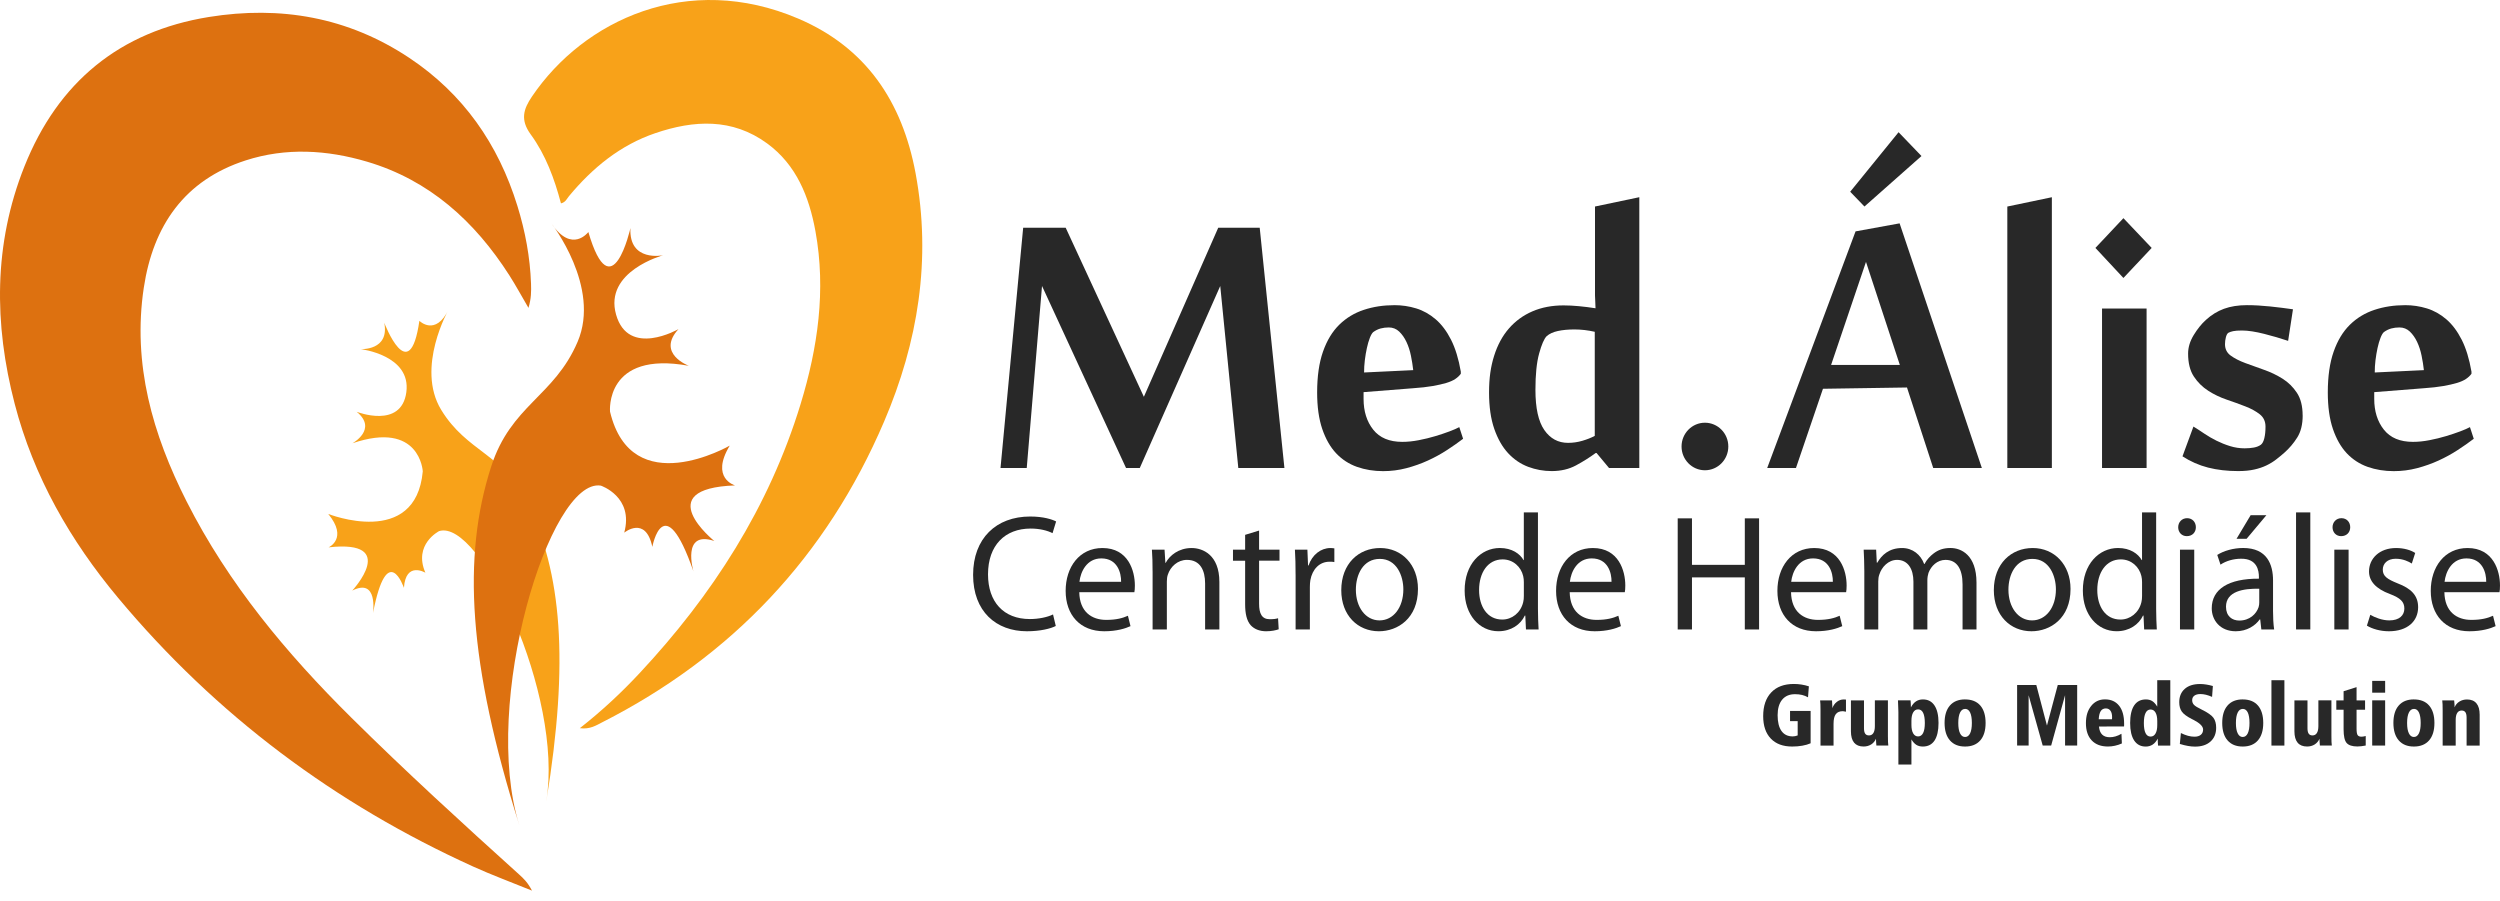 <svg xmlns="http://www.w3.org/2000/svg" width="208" height="75" viewBox="0 0 208 75" fill="none"><path d="M43.968 25.615C43.388 24.622 42.916 23.749 42.385 22.918C39.493 18.398 35.72 14.983 30.534 13.451C27.195 12.465 23.791 12.264 20.436 13.347C15.363 14.985 12.746 18.756 11.964 23.936C11.006 30.29 12.701 36.142 15.526 41.72C18.996 48.573 23.838 54.367 29.234 59.712C33.769 64.204 38.481 68.506 43.216 72.779C43.571 73.1 43.908 73.425 44.263 74.101C42.48 73.376 40.899 72.793 39.368 72.098C27.883 66.884 17.981 59.51 9.829 49.744C5.847 44.974 2.803 39.678 1.223 33.6C-0.507 26.945 -0.542 20.316 2.027 13.86C4.828 6.82 9.978 2.608 17.381 1.413C23.326 0.455 28.948 1.421 34.047 4.812C38.528 7.792 41.454 11.97 43.049 17.136C43.699 19.239 44.103 21.392 44.181 23.6C44.203 24.224 44.203 24.844 43.968 25.615Z" fill="#DD7110"></path><path d="M48.242 60.585C50.107 59.12 51.708 57.619 53.209 56.011C59.266 49.529 63.987 42.205 66.611 33.614C68.04 28.933 68.738 24.144 67.846 19.245C67.32 16.361 66.261 13.717 63.827 11.934C60.922 9.807 57.729 9.99 54.527 11.077C51.614 12.067 49.3 13.956 47.339 16.321C47.161 16.534 47.057 16.832 46.672 16.921C46.133 14.876 45.394 12.878 44.16 11.189C43.269 9.97 43.548 9.082 44.262 8.028C48.574 1.662 57.219 -2.377 66.419 1.55C72.059 3.957 75.066 8.456 76.176 14.413C77.511 21.584 76.379 28.474 73.558 35.073C68.761 46.295 60.886 54.612 50.115 60.09C49.595 60.354 49.084 60.698 48.242 60.585Z" fill="#F8A219"></path><path d="M45.46 66.614C47.362 54.974 46.733 47.663 43.863 41.783C41.898 37.756 38.853 37.621 36.708 34.101C34.562 30.581 37.336 25.731 37.336 25.731C36.229 28.028 34.892 26.693 34.892 26.693C34.075 32.393 31.971 26.852 31.971 26.852C32.427 29.189 30.001 29.046 30.001 29.046C30.001 29.046 34.225 29.537 33.807 32.632C33.389 35.727 29.674 34.26 29.674 34.26C31.453 35.713 29.324 36.88 29.324 36.88C34.945 34.963 35.175 39.213 35.175 39.213C34.591 45.653 27.309 42.759 27.309 42.759C28.992 44.803 27.338 45.54 27.338 45.54C33.269 44.876 29.307 49.138 29.307 49.138C31.471 48.041 31.033 51.008 31.033 51.008C32.227 44.85 33.607 48.909 33.607 48.909C33.756 46.669 35.392 47.651 35.392 47.651C34.368 45.288 36.532 44.19 36.532 44.19C39.947 43.113 46.889 57.868 45.458 66.614H45.46Z" fill="#F8A219"></path><path d="M43.206 68.653C38.952 55.145 38.453 46.337 40.86 38.837C42.508 33.699 46.107 33.002 48.058 28.436C50.009 23.87 45.88 18.593 45.88 18.593C47.589 21.131 48.951 19.304 48.951 19.304C50.896 25.941 52.452 18.976 52.452 18.976C52.31 21.837 55.172 21.238 55.172 21.238C55.172 21.238 50.232 22.568 51.258 26.176C52.284 29.784 56.45 27.382 56.45 27.382C54.581 29.424 57.314 30.436 57.314 30.436C50.302 29.149 50.754 34.246 50.754 34.246C52.55 41.803 60.716 37.074 60.716 37.074C59.064 39.801 61.158 40.386 61.158 40.386C53.991 40.644 59.43 45.011 59.43 45.011C56.669 44.089 57.696 47.54 57.696 47.54C55.223 40.428 54.274 45.498 54.274 45.498C53.713 42.859 51.936 44.318 51.936 44.318C52.752 41.326 49.989 40.404 49.989 40.404C45.743 39.726 40.009 58.502 43.206 68.651V68.653Z" fill="#DD7110"></path><path d="M103.027 38.937L101.524 23.795L94.83 38.937H93.686L86.696 23.795L85.425 38.937H83.243L85.128 18.949H88.666L95.17 33.014L101.356 18.949H104.808L106.863 38.937H103.029H103.027Z" fill="#282828"></path><path d="M116.012 25.389C116.634 25.389 117.238 25.478 117.822 25.657C118.409 25.836 118.948 26.138 119.443 26.562C119.937 26.985 120.364 27.552 120.725 28.263C121.085 28.975 121.357 29.861 121.54 30.923V31.096C121.427 31.255 121.277 31.398 121.085 31.527C120.893 31.656 120.643 31.767 120.332 31.861C120.021 31.954 119.64 32.04 119.189 32.119C118.737 32.199 118.194 32.258 117.558 32.302L113.449 32.626V33.187C113.449 34.22 113.717 35.075 114.254 35.751C114.792 36.427 115.595 36.763 116.669 36.763C117.107 36.763 117.566 36.717 118.045 36.623C118.526 36.53 118.981 36.419 119.412 36.289C119.842 36.16 120.238 36.027 120.598 35.892C120.958 35.755 121.23 35.638 121.413 35.536L121.73 36.506C121.335 36.808 120.889 37.12 120.395 37.442C119.9 37.766 119.37 38.056 118.805 38.315C118.24 38.573 117.644 38.786 117.015 38.951C116.385 39.116 115.74 39.199 115.075 39.199C114.299 39.199 113.574 39.08 112.903 38.844C112.233 38.607 111.654 38.229 111.166 37.713C110.679 37.196 110.294 36.52 110.01 35.687C109.727 34.854 109.586 33.843 109.586 32.65C109.586 31.314 109.748 30.183 110.073 29.257C110.397 28.331 110.849 27.585 111.427 27.017C112.006 26.45 112.688 26.037 113.472 25.779C114.256 25.52 115.101 25.391 116.004 25.391L116.012 25.389ZM114.254 27.629C114.155 27.715 114.061 27.878 113.969 28.114C113.877 28.351 113.795 28.631 113.725 28.955C113.654 29.279 113.597 29.615 113.554 29.967C113.511 30.318 113.492 30.66 113.492 30.99L117.58 30.795C117.537 30.408 117.474 30.006 117.388 29.589C117.304 29.174 117.179 28.792 117.017 28.448C116.854 28.104 116.653 27.816 116.413 27.587C116.172 27.359 115.883 27.243 115.545 27.243C115.304 27.243 115.079 27.273 114.866 27.329C114.655 27.387 114.45 27.488 114.252 27.631L114.254 27.629Z" fill="#282828"></path><path d="M132.747 25.647C132.747 25.447 132.739 25.252 132.725 25.065C132.711 24.908 132.704 24.745 132.704 24.58V17.182L136.391 16.407V38.935H133.869L132.831 37.687H132.766C132.258 38.06 131.71 38.404 131.124 38.72C130.537 39.036 129.863 39.194 129.101 39.194C128.422 39.194 127.769 39.074 127.142 38.838C126.514 38.601 125.959 38.224 125.478 37.707C124.997 37.19 124.612 36.514 124.323 35.681C124.033 34.848 123.889 33.837 123.889 32.644C123.889 31.451 124.029 30.493 124.313 29.597C124.596 28.7 125.007 27.941 125.545 27.325C126.082 26.709 126.733 26.234 127.498 25.904C128.262 25.574 129.126 25.409 130.088 25.409C130.485 25.409 130.913 25.431 131.372 25.474C131.832 25.518 132.289 25.576 132.743 25.647H132.747ZM127.748 32.431C127.748 33.954 127.994 35.069 128.489 35.781C128.983 36.492 129.64 36.846 130.459 36.846C130.868 36.846 131.267 36.788 131.656 36.673C132.045 36.558 132.387 36.423 132.684 36.264V27.605C132.119 27.476 131.554 27.41 130.989 27.41C130.467 27.41 130.008 27.454 129.613 27.54C129.218 27.625 128.907 27.77 128.68 27.971C128.469 28.186 128.26 28.667 128.055 29.414C127.849 30.161 127.748 31.165 127.748 32.429V32.431Z" fill="#282828"></path><path d="M160.843 38.937L158.661 32.239L151.67 32.346L149.424 38.937H147.031L154.382 19.251L158.047 18.583L164.89 38.937H160.843ZM158.067 30.364L155.25 21.791L152.347 30.364H158.067ZM157.961 11L159.867 12.982L155.123 17.182L153.936 15.953L157.961 11Z" fill="#282828"></path><path d="M170.715 38.937H167.009V17.184L170.715 16.409V38.937Z" fill="#282828"></path><path d="M176.668 18.152L179.02 20.628L176.668 23.127L174.338 20.628L176.668 18.152ZM178.596 38.937H174.889V25.669H178.596V38.937Z" fill="#282828"></path><path d="M191.583 34.564C191.583 35.312 191.43 35.926 191.127 36.405C190.824 36.886 190.466 37.305 190.058 37.665C189.847 37.852 189.62 38.039 189.379 38.225C189.139 38.412 188.871 38.577 188.574 38.72C188.277 38.864 187.939 38.979 187.557 39.064C187.176 39.15 186.73 39.194 186.222 39.194C185.303 39.194 184.467 39.096 183.712 38.903C182.955 38.709 182.246 38.396 181.583 37.967L182.494 35.49C182.776 35.663 183.077 35.856 183.393 36.073C183.712 36.288 184.05 36.486 184.41 36.665C184.77 36.844 185.147 36.995 185.544 37.118C185.939 37.24 186.341 37.301 186.752 37.301C187.033 37.301 187.291 37.279 187.526 37.236C187.759 37.192 187.952 37.114 188.109 36.999C188.236 36.9 188.331 36.715 188.394 36.45C188.459 36.184 188.49 35.866 188.49 35.492C188.49 35.061 188.331 34.721 188.013 34.469C187.694 34.218 187.295 33.998 186.816 33.813C186.335 33.626 185.821 33.439 185.27 33.252C184.719 33.065 184.203 32.819 183.724 32.509C183.243 32.201 182.844 31.805 182.527 31.324C182.211 30.843 182.05 30.207 182.05 29.418C182.05 28.901 182.205 28.388 182.516 27.878C182.826 27.369 183.165 26.947 183.532 26.617C183.984 26.202 184.486 25.892 185.035 25.691C185.587 25.49 186.222 25.389 186.942 25.389C187.55 25.389 188.191 25.425 188.869 25.496C189.547 25.568 190.183 25.647 190.775 25.733L190.372 28.36C190.075 28.261 189.755 28.16 189.409 28.058C189.063 27.959 188.721 27.864 188.382 27.778C188.044 27.693 187.716 27.623 187.397 27.573C187.08 27.524 186.793 27.498 186.539 27.498C186.214 27.498 185.966 27.516 185.798 27.552C185.628 27.587 185.495 27.635 185.395 27.691C185.311 27.748 185.243 27.87 185.194 28.056C185.145 28.243 185.12 28.436 185.12 28.639C185.12 29.04 185.278 29.356 185.597 29.587C185.915 29.817 186.314 30.022 186.793 30.201C187.274 30.38 187.792 30.567 188.349 30.762C188.906 30.956 189.426 31.203 189.905 31.505C190.386 31.807 190.785 32.199 191.102 32.68C191.42 33.161 191.579 33.789 191.579 34.564H191.583Z" fill="#282828"></path><path d="M200.099 25.389C200.72 25.389 201.325 25.478 201.909 25.657C202.496 25.836 203.035 26.138 203.53 26.562C204.024 26.985 204.45 27.552 204.812 28.263C205.172 28.975 205.444 29.861 205.627 30.923V31.096C205.514 31.255 205.363 31.398 205.172 31.527C204.98 31.656 204.73 31.767 204.419 31.861C204.108 31.954 203.727 32.04 203.276 32.119C202.824 32.199 202.28 32.258 201.645 32.302L197.536 32.626V33.187C197.536 34.22 197.804 35.075 198.341 35.751C198.879 36.427 199.682 36.763 200.756 36.763C201.194 36.763 201.653 36.717 202.132 36.623C202.613 36.53 203.068 36.419 203.498 36.289C203.929 36.16 204.325 36.027 204.685 35.892C205.045 35.755 205.317 35.638 205.5 35.536L205.817 36.506C205.422 36.808 204.976 37.12 204.482 37.442C203.987 37.766 203.457 38.056 202.892 38.315C202.327 38.573 201.731 38.786 201.102 38.951C200.472 39.116 199.827 39.199 199.162 39.199C198.386 39.199 197.661 39.08 196.99 38.844C196.32 38.607 195.741 38.229 195.252 37.713C194.766 37.196 194.381 36.52 194.097 35.687C193.814 34.854 193.673 33.843 193.673 32.65C193.673 31.314 193.835 30.183 194.16 29.257C194.484 28.331 194.936 27.585 195.514 27.017C196.093 26.45 196.775 26.037 197.559 25.779C198.343 25.52 199.188 25.391 200.091 25.391L200.099 25.389ZM198.341 27.629C198.242 27.715 198.148 27.878 198.056 28.114C197.964 28.351 197.882 28.631 197.811 28.955C197.741 29.279 197.684 29.615 197.641 29.967C197.598 30.318 197.579 30.66 197.579 30.99L201.667 30.795C201.624 30.408 201.561 30.006 201.475 29.589C201.391 29.174 201.266 28.792 201.104 28.448C200.941 28.104 200.74 27.816 200.5 27.587C200.259 27.359 199.97 27.243 199.632 27.243C199.391 27.243 199.166 27.273 198.953 27.329C198.742 27.387 198.537 27.488 198.339 27.631L198.341 27.629Z" fill="#282828"></path><path d="M141.85 39.126C142.925 39.126 143.796 38.24 143.796 37.148C143.796 36.056 142.925 35.17 141.85 35.17C140.776 35.17 139.905 36.056 139.905 37.148C139.905 38.24 140.776 39.126 141.85 39.126Z" fill="#282828"></path><path d="M87.841 52.082C87.423 52.3 86.547 52.521 85.441 52.521C82.878 52.521 80.962 50.875 80.962 47.83C80.962 44.785 82.891 42.974 85.71 42.974C86.831 42.974 87.558 43.221 87.869 43.386L87.572 44.359C87.139 44.141 86.506 43.976 85.751 43.976C83.621 43.976 82.203 45.361 82.203 47.788C82.203 50.064 83.484 51.505 85.683 51.505C86.412 51.505 87.139 51.354 87.613 51.122L87.841 52.082Z" fill="#282828"></path><path d="M89.796 49.271C89.823 50.903 90.834 51.575 92.034 51.575C92.885 51.575 93.411 51.424 93.843 51.231L94.058 52.096C93.639 52.288 92.912 52.521 91.872 52.521C89.862 52.521 88.662 51.163 88.662 49.162C88.662 47.16 89.821 45.596 91.724 45.596C93.868 45.596 94.421 47.488 94.421 48.709C94.421 48.955 94.408 49.134 94.38 49.271H89.794H89.796ZM93.276 48.406C93.29 47.653 92.965 46.459 91.63 46.459C90.416 46.459 89.903 47.57 89.81 48.406H93.276Z" fill="#282828"></path><path d="M95.894 47.53C95.894 46.83 95.88 46.282 95.839 45.733H96.891L96.959 46.83H96.986C97.311 46.214 98.066 45.596 99.145 45.596C100.048 45.596 101.452 46.144 101.452 48.42V52.37H100.265V48.544C100.265 47.474 99.874 46.582 98.754 46.582C97.985 46.582 97.377 47.144 97.162 47.816C97.108 47.967 97.082 48.172 97.082 48.379V52.37H95.896V47.528L95.894 47.53Z" fill="#282828"></path><path d="M104.756 44.141V45.731H106.455V46.649H104.756V50.229C104.756 51.052 104.985 51.519 105.645 51.519C105.97 51.519 106.158 51.491 106.334 51.438L106.388 52.356C106.16 52.438 105.794 52.521 105.337 52.521C104.783 52.521 104.338 52.328 104.054 52.014C103.73 51.644 103.595 51.054 103.595 50.273V46.651H102.584V45.733H103.595V44.499L104.754 44.143L104.756 44.141Z" fill="#282828"></path><path d="M107.792 47.804C107.792 47.023 107.778 46.351 107.737 45.733H108.775L108.83 47.049H108.871C109.168 46.156 109.896 45.596 110.693 45.596C110.814 45.596 110.908 45.61 111.018 45.624V46.763C110.897 46.735 110.775 46.735 110.613 46.735C109.776 46.735 109.184 47.365 109.022 48.271C108.994 48.436 108.981 48.641 108.981 48.834V52.372H107.794V47.804H107.792Z" fill="#282828"></path><path d="M117.975 48.997C117.975 51.452 116.29 52.521 114.724 52.521C112.97 52.521 111.594 51.205 111.594 49.106C111.594 46.898 113.037 45.596 114.831 45.596C116.626 45.596 117.975 46.981 117.975 48.997ZM112.808 49.066C112.808 50.519 113.617 51.617 114.776 51.617C115.936 51.617 116.759 50.533 116.759 49.038C116.759 47.913 116.205 46.5 114.804 46.5C113.402 46.5 112.808 47.816 112.808 49.064V49.066Z" fill="#282828"></path><path d="M127.957 42.632V50.657C127.957 51.247 127.984 51.919 128.012 52.37H126.96L126.905 51.217H126.864C126.514 51.959 125.73 52.519 124.665 52.519C123.087 52.519 121.859 51.161 121.859 49.146C121.846 46.938 123.208 45.594 124.786 45.594C125.799 45.594 126.459 46.075 126.755 46.596H126.782V42.632H127.955H127.957ZM126.784 48.434C126.784 48.283 126.77 48.078 126.729 47.927C126.553 47.174 125.906 46.542 125.017 46.542C123.789 46.542 123.06 47.639 123.06 49.092C123.06 50.436 123.721 51.547 124.989 51.547C125.785 51.547 126.514 50.998 126.729 50.106C126.77 49.941 126.784 49.776 126.784 49.585V48.432V48.434Z" fill="#282828"></path><path d="M130.6 49.271C130.627 50.903 131.638 51.575 132.838 51.575C133.689 51.575 134.214 51.424 134.646 51.231L134.861 52.096C134.443 52.288 133.716 52.521 132.676 52.521C130.666 52.521 129.466 51.163 129.466 49.162C129.466 47.16 130.625 45.596 132.527 45.596C134.672 45.596 135.225 47.488 135.225 48.709C135.225 48.955 135.211 49.134 135.184 49.271H130.598H130.6ZM134.079 48.406C134.093 47.653 133.769 46.459 132.433 46.459C131.219 46.459 130.707 47.57 130.613 48.406H134.079Z" fill="#282828"></path><path d="M140.772 43.127V46.995H145.168V43.127H146.355V52.372H145.168V48.039H140.772V52.372H139.585V43.127H140.772Z" fill="#282828"></path><path d="M149.014 49.271C149.041 50.903 150.052 51.575 151.252 51.575C152.103 51.575 152.628 51.424 153.06 51.231L153.276 52.096C152.857 52.288 152.13 52.521 151.09 52.521C149.08 52.521 147.88 51.163 147.88 49.162C147.88 47.16 149.039 45.596 150.941 45.596C153.086 45.596 153.639 47.488 153.639 48.709C153.639 48.955 153.625 49.134 153.598 49.271H149.012H149.014ZM152.494 48.406C152.507 47.653 152.183 46.459 150.847 46.459C149.633 46.459 149.121 47.57 149.027 48.406H152.494Z" fill="#282828"></path><path d="M155.111 47.53C155.111 46.83 155.084 46.282 155.057 45.733H156.095L156.149 46.816H156.191C156.554 46.186 157.162 45.596 158.255 45.596C159.131 45.596 159.805 46.145 160.089 46.926H160.116C160.319 46.542 160.589 46.268 160.857 46.061C161.248 45.759 161.666 45.594 162.286 45.594C163.164 45.594 164.444 46.17 164.444 48.474V52.37H163.285V48.625C163.285 47.335 162.812 46.582 161.868 46.582C161.18 46.582 160.667 47.089 160.45 47.665C160.396 47.844 160.357 48.049 160.357 48.269V52.37H159.197V48.392C159.197 47.337 158.738 46.582 157.835 46.582C157.105 46.582 156.554 47.186 156.365 47.788C156.298 47.953 156.271 48.172 156.271 48.379V52.37H155.111V47.528V47.53Z" fill="#282828"></path><path d="M172.268 48.997C172.268 51.452 170.583 52.521 169.017 52.521C167.263 52.521 165.887 51.205 165.887 49.106C165.887 46.898 167.329 45.596 169.124 45.596C170.919 45.596 172.268 46.981 172.268 48.997ZM167.101 49.066C167.101 50.519 167.91 51.617 169.069 51.617C170.229 51.617 171.052 50.533 171.052 49.038C171.052 47.913 170.498 46.5 169.097 46.5C167.695 46.5 167.101 47.816 167.101 49.064V49.066Z" fill="#282828"></path><path d="M179.392 42.632V50.657C179.392 51.247 179.419 51.919 179.446 52.37H178.394L178.34 51.217H178.299C177.949 51.959 177.165 52.519 176.099 52.519C174.522 52.519 173.294 51.161 173.294 49.146C173.28 46.938 174.643 45.594 176.221 45.594C177.233 45.594 177.894 46.075 178.189 46.596H178.217V42.632H179.39H179.392ZM178.219 48.434C178.219 48.283 178.205 48.078 178.164 47.927C177.988 47.174 177.341 46.542 176.451 46.542C175.224 46.542 174.494 47.639 174.494 49.092C174.494 50.436 175.155 51.547 176.424 51.547C177.22 51.547 177.949 50.998 178.164 50.106C178.205 49.941 178.219 49.776 178.219 49.585V48.432V48.434Z" fill="#282828"></path><path d="M182.696 43.867C182.696 44.278 182.412 44.608 181.941 44.608C181.509 44.608 181.226 44.278 181.226 43.867C181.226 43.455 181.523 43.113 181.967 43.113C182.41 43.113 182.696 43.443 182.696 43.867ZM181.374 52.37V45.731H182.561V52.37H181.374Z" fill="#282828"></path><path d="M189.115 50.78C189.115 51.356 189.142 51.919 189.209 52.37H188.143L188.05 51.533H188.009C187.645 52.054 186.943 52.521 186.013 52.521C184.691 52.521 184.017 51.575 184.017 50.615C184.017 49.011 185.42 48.132 187.942 48.146V48.009C187.942 47.474 187.794 46.472 186.458 46.486C185.839 46.486 185.203 46.665 184.746 46.979L184.476 46.17C185.016 45.826 185.811 45.594 186.634 45.594C188.63 45.594 189.117 46.979 189.117 48.295V50.778L189.115 50.78ZM187.968 48.983C186.673 48.955 185.203 49.188 185.203 50.478C185.203 51.273 185.715 51.63 186.31 51.63C187.174 51.63 187.725 51.082 187.915 50.519C187.956 50.382 187.97 50.245 187.97 50.136V48.983H187.968ZM188.562 42.867L186.916 44.829H186.079L187.252 42.867H188.56H188.562Z" fill="#282828"></path><path d="M191.031 42.632H192.218V52.37H191.031V42.632Z" fill="#282828"></path><path d="M195.538 43.867C195.538 44.278 195.254 44.608 194.783 44.608C194.351 44.608 194.067 44.278 194.067 43.867C194.067 43.455 194.365 43.113 194.808 43.113C195.252 43.113 195.538 43.443 195.538 43.867ZM194.216 52.37V45.731H195.403V52.37H194.216Z" fill="#282828"></path><path d="M197.209 51.15C197.573 51.368 198.195 51.617 198.787 51.617C199.637 51.617 200.042 51.191 200.042 50.629C200.042 50.066 199.704 49.75 198.842 49.422C197.655 48.983 197.102 48.339 197.102 47.544C197.102 46.474 197.966 45.596 199.354 45.596C200.015 45.596 200.595 45.775 200.945 46.007L200.662 46.886C200.406 46.721 199.932 46.488 199.326 46.488C198.625 46.488 198.247 46.9 198.247 47.393C198.247 47.941 198.625 48.188 199.475 48.532C200.595 48.957 201.188 49.533 201.188 50.519C201.188 51.698 200.284 52.521 198.76 52.521C198.044 52.521 197.383 52.328 196.926 52.054L197.209 51.15Z" fill="#282828"></path><path d="M203.373 49.271C203.4 50.903 204.411 51.575 205.612 51.575C206.462 51.575 206.988 51.424 207.42 51.231L207.635 52.096C207.217 52.288 206.489 52.521 205.449 52.521C203.44 52.521 202.239 51.163 202.239 49.162C202.239 47.16 203.399 45.596 205.301 45.596C207.445 45.596 207.999 47.488 207.999 48.709C207.999 48.955 207.985 49.134 207.957 49.271H203.371H203.373ZM206.853 48.406C206.867 47.653 206.542 46.459 205.207 46.459C203.993 46.459 203.481 47.57 203.387 48.406H206.853Z" fill="#282828"></path><path d="M150.498 57.101L150.427 58.015C150.267 57.926 150.099 57.86 149.925 57.818C149.751 57.776 149.557 57.757 149.342 57.757C148.883 57.757 148.527 57.91 148.275 58.214C148.025 58.518 147.898 58.951 147.898 59.512C147.898 60.072 148.005 60.517 148.22 60.818C148.435 61.12 148.746 61.269 149.153 61.269C149.219 61.269 149.288 61.263 149.356 61.249C149.424 61.235 149.495 61.215 149.567 61.187V59.999H148.932V59.148H150.644V61.841C150.445 61.929 150.214 61.996 149.952 62.042C149.69 62.088 149.411 62.112 149.11 62.112C148.345 62.112 147.751 61.891 147.331 61.45C146.908 61.008 146.697 60.386 146.697 59.585C146.697 58.739 146.92 58.081 147.366 57.611C147.812 57.14 148.439 56.906 149.245 56.906C149.465 56.906 149.681 56.922 149.888 56.956C150.095 56.989 150.298 57.037 150.492 57.101H150.498Z" fill="#282828"></path><path d="M153.585 58.206V59.214C153.585 59.214 153.564 59.212 153.544 59.206C153.438 59.182 153.368 59.17 153.327 59.17C153.057 59.17 152.86 59.253 152.737 59.42C152.611 59.587 152.551 59.854 152.551 60.223V62.032H151.466V59.086C151.466 58.87 151.462 58.703 151.458 58.589C151.452 58.476 151.444 58.369 151.433 58.271H152.422C152.422 58.271 152.426 58.293 152.426 58.311C152.443 58.538 152.453 58.705 152.453 58.81V58.923C152.531 58.699 152.658 58.522 152.83 58.391C153.002 58.259 153.192 58.194 153.401 58.194C153.44 58.194 153.497 58.198 153.569 58.204C153.577 58.206 153.581 58.208 153.587 58.208L153.585 58.206Z" fill="#282828"></path><path d="M153.999 58.271H155.084V60.593C155.084 60.798 155.117 60.949 155.186 61.044C155.252 61.14 155.358 61.187 155.498 61.187C155.659 61.187 155.78 61.122 155.864 60.989C155.948 60.855 155.989 60.665 155.989 60.41V58.269H157.074V61.225C157.074 61.448 157.078 61.613 157.082 61.724C157.088 61.833 157.096 61.937 157.107 62.03H156.116C156.105 61.923 156.097 61.825 156.091 61.732C156.085 61.641 156.083 61.549 156.083 61.462C155.997 61.664 155.862 61.823 155.68 61.939C155.498 62.054 155.287 62.11 155.047 62.11C154.701 62.11 154.439 62.002 154.263 61.792C154.087 61.579 153.997 61.263 153.997 60.846V58.267L153.999 58.271Z" fill="#282828"></path><path d="M159.031 61.517V63.612H157.946V59.245C157.946 59.21 157.94 59.045 157.929 58.748C157.921 58.556 157.915 58.395 157.911 58.269H158.957C158.965 58.331 158.969 58.405 158.975 58.49C158.979 58.575 158.984 58.695 158.988 58.852C159.108 58.627 159.248 58.462 159.413 58.353C159.577 58.246 159.768 58.192 159.989 58.192C160.406 58.192 160.726 58.359 160.949 58.695C161.174 59.031 161.285 59.516 161.285 60.152C161.285 60.788 161.174 61.279 160.953 61.613C160.73 61.947 160.406 62.112 159.976 62.112C159.766 62.112 159.587 62.064 159.438 61.971C159.289 61.875 159.153 61.724 159.029 61.517H159.031ZM159.031 60.313C159.031 60.617 159.08 60.853 159.178 61.02C159.276 61.187 159.413 61.271 159.588 61.271C159.764 61.271 159.907 61.175 160.003 60.987C160.099 60.798 160.146 60.52 160.146 60.154C160.146 59.788 160.099 59.498 160.005 59.307C159.911 59.116 159.772 59.021 159.588 59.021C159.405 59.021 159.276 59.104 159.178 59.271C159.08 59.438 159.031 59.673 159.031 59.979V60.315V60.313Z" fill="#282828"></path><path d="M163.494 58.192C164.045 58.192 164.467 58.361 164.761 58.699C165.054 59.037 165.202 59.522 165.202 60.152C165.202 60.782 165.054 61.261 164.759 61.601C164.461 61.941 164.041 62.112 163.494 62.112C162.946 62.112 162.53 61.941 162.233 61.599C161.936 61.257 161.789 60.774 161.789 60.15C161.789 59.526 161.936 59.037 162.233 58.699C162.528 58.359 162.948 58.19 163.496 58.19L163.494 58.192ZM163.494 58.983C163.314 58.983 163.175 59.084 163.077 59.285C162.978 59.488 162.929 59.776 162.929 60.152C162.929 60.528 162.978 60.814 163.077 61.014C163.175 61.217 163.316 61.317 163.494 61.317C163.672 61.317 163.814 61.217 163.912 61.016C164.01 60.816 164.059 60.528 164.059 60.15C164.059 59.772 164.01 59.48 163.914 59.279C163.818 59.08 163.678 58.979 163.494 58.979V58.983Z" fill="#282828"></path><path d="M167.82 56.993H169.421L170.307 60.368L171.206 56.993H172.821V62.03H171.814V57.84L170.657 62.03H169.953L168.782 57.846V62.03H167.824V56.993H167.82Z" fill="#282828"></path><path d="M174.634 60.45C174.661 60.748 174.751 60.971 174.9 61.118C175.05 61.265 175.261 61.338 175.533 61.338C175.693 61.338 175.854 61.315 176.014 61.267C176.174 61.219 176.339 61.148 176.505 61.05L176.54 61.855C176.356 61.939 176.167 62 175.969 62.044C175.772 62.088 175.576 62.11 175.383 62.11C174.802 62.11 174.35 61.941 174.03 61.601C173.709 61.261 173.549 60.786 173.549 60.17C173.549 59.553 173.695 59.098 173.987 58.734C174.278 58.371 174.659 58.188 175.132 58.188C175.637 58.188 176.028 58.363 176.307 58.713C176.587 59.062 176.726 59.557 176.726 60.197C176.726 60.263 176.726 60.313 176.726 60.346C176.726 60.38 176.722 60.412 176.72 60.442L174.634 60.446V60.45ZM175.719 59.84C175.719 59.802 175.719 59.764 175.723 59.728C175.727 59.693 175.727 59.673 175.727 59.671C175.727 59.438 175.682 59.259 175.59 59.132C175.5 59.005 175.371 58.941 175.207 58.941C175.021 58.941 174.88 59.013 174.784 59.158C174.689 59.303 174.632 59.53 174.614 59.842H175.719V59.84Z" fill="#282828"></path><path d="M179.484 56.594H180.569V62.032H179.55C179.54 61.947 179.534 61.855 179.53 61.76C179.527 61.662 179.525 61.561 179.525 61.452C179.405 61.676 179.265 61.843 179.1 61.951C178.936 62.058 178.745 62.114 178.524 62.114C178.107 62.114 177.787 61.945 177.564 61.609C177.341 61.273 177.228 60.788 177.228 60.154C177.228 59.52 177.339 59.027 177.562 58.693C177.785 58.359 178.111 58.192 178.541 58.192C178.747 58.192 178.922 58.24 179.071 58.333C179.22 58.428 179.356 58.581 179.482 58.794V56.592L179.484 56.594ZM179.484 59.993C179.484 59.685 179.435 59.448 179.337 59.281C179.239 59.114 179.102 59.031 178.926 59.031C178.75 59.031 178.606 59.126 178.512 59.317C178.416 59.508 178.369 59.788 178.369 60.158C178.369 60.527 178.416 60.81 178.51 60.998C178.604 61.187 178.743 61.283 178.926 61.283C179.11 61.283 179.239 61.199 179.337 61.032C179.435 60.865 179.484 60.631 179.484 60.325V59.991V59.993Z" fill="#282828"></path><path d="M184.111 57.073L184.045 57.981C183.871 57.904 183.7 57.844 183.536 57.804C183.372 57.764 183.218 57.745 183.077 57.745C182.858 57.745 182.69 57.79 182.569 57.88C182.449 57.969 182.389 58.096 182.389 58.259C182.389 58.41 182.44 58.538 182.539 58.643C182.639 58.746 182.844 58.874 183.153 59.023C183.669 59.275 184.003 59.508 184.156 59.718C184.308 59.929 184.385 60.205 184.385 60.547C184.385 61.032 184.228 61.414 183.914 61.696C183.599 61.978 183.171 62.118 182.627 62.118C182.44 62.118 182.242 62.1 182.035 62.062C181.828 62.026 181.603 61.971 181.362 61.897L181.45 60.989C181.66 61.092 181.857 61.169 182.043 61.219C182.228 61.269 182.408 61.293 182.58 61.293C182.805 61.293 182.981 61.241 183.108 61.136C183.235 61.03 183.298 60.885 183.298 60.698C183.298 60.436 183.034 60.17 182.506 59.897C182.441 59.864 182.393 59.84 182.359 59.824C181.941 59.609 181.661 59.4 181.523 59.2C181.384 58.999 181.313 58.74 181.313 58.426C181.313 57.953 181.466 57.584 181.773 57.313C182.078 57.043 182.502 56.91 183.044 56.91C183.208 56.91 183.38 56.924 183.556 56.952C183.732 56.979 183.917 57.021 184.113 57.077L184.111 57.073Z" fill="#282828"></path><path d="M186.593 58.192C187.145 58.192 187.567 58.361 187.86 58.699C188.153 59.037 188.302 59.522 188.302 60.152C188.302 60.782 188.153 61.261 187.858 61.601C187.561 61.941 187.141 62.112 186.593 62.112C186.046 62.112 185.63 61.941 185.332 61.599C185.035 61.257 184.889 60.774 184.889 60.15C184.889 59.526 185.035 59.037 185.332 58.699C185.628 58.359 186.048 58.19 186.595 58.19L186.593 58.192ZM186.593 58.983C186.414 58.983 186.275 59.084 186.177 59.285C186.077 59.488 186.028 59.776 186.028 60.152C186.028 60.528 186.077 60.814 186.177 61.014C186.275 61.217 186.415 61.317 186.593 61.317C186.771 61.317 186.914 61.217 187.012 61.016C187.109 60.816 187.158 60.528 187.158 60.15C187.158 59.772 187.109 59.48 187.014 59.279C186.918 59.08 186.777 58.979 186.593 58.979V58.983Z" fill="#282828"></path><path d="M188.984 56.594H190.062V62.032H188.984V56.594Z" fill="#282828"></path><path d="M190.898 58.271H191.983V60.593C191.983 60.798 192.017 60.949 192.085 61.044C192.152 61.14 192.257 61.187 192.398 61.187C192.558 61.187 192.679 61.122 192.763 60.989C192.848 60.855 192.889 60.665 192.889 60.41V58.269H193.974V61.225C193.974 61.448 193.977 61.613 193.981 61.724C193.987 61.833 193.995 61.937 194.007 62.03H193.016C193.004 61.923 192.996 61.825 192.99 61.732C192.984 61.641 192.982 61.549 192.982 61.462C192.896 61.664 192.762 61.823 192.58 61.939C192.398 62.054 192.187 62.11 191.946 62.11C191.6 62.11 191.338 62.002 191.162 61.792C190.986 61.579 190.896 61.263 190.896 60.846V58.267L190.898 58.271Z" fill="#282828"></path><path d="M196.066 57.168V58.271H196.774V59.049H196.066V60.619C196.066 60.895 196.095 61.076 196.156 61.163C196.217 61.251 196.324 61.293 196.48 61.293C196.522 61.293 196.57 61.289 196.627 61.279C196.684 61.269 196.75 61.255 196.828 61.237V62.028C196.697 62.054 196.574 62.074 196.459 62.086C196.344 62.098 196.234 62.106 196.131 62.106C195.71 62.106 195.413 62.01 195.243 61.819C195.073 61.629 194.987 61.251 194.987 60.682V59.049H194.381V58.271H194.987V57.51L196.064 57.17L196.066 57.168Z" fill="#282828"></path><path d="M197.367 56.649H198.444V57.631H197.367V56.649ZM197.367 58.269H198.444V62.03H197.367V58.269Z" fill="#282828"></path><path d="M200.836 58.192C201.387 58.192 201.809 58.361 202.102 58.699C202.396 59.037 202.544 59.522 202.544 60.152C202.544 60.782 202.396 61.261 202.1 61.601C201.803 61.941 201.383 62.112 200.836 62.112C200.288 62.112 199.872 61.941 199.575 61.599C199.277 61.257 199.131 60.774 199.131 60.15C199.131 59.526 199.277 59.037 199.575 58.699C199.87 58.359 200.29 58.19 200.838 58.19L200.836 58.192ZM200.836 58.983C200.656 58.983 200.517 59.084 200.419 59.285C200.319 59.488 200.271 59.776 200.271 60.152C200.271 60.528 200.319 60.814 200.419 61.014C200.517 61.217 200.658 61.317 200.836 61.317C201.013 61.317 201.156 61.217 201.254 61.016C201.352 60.816 201.401 60.528 201.401 60.15C201.401 59.772 201.352 59.48 201.256 59.279C201.16 59.08 201.019 58.979 200.836 58.979V58.983Z" fill="#282828"></path><path d="M206.308 59.462V62.032H205.221V59.711C205.221 59.506 205.187 59.355 205.121 59.259C205.054 59.164 204.951 59.116 204.808 59.116C204.648 59.116 204.525 59.182 204.441 59.315C204.357 59.448 204.314 59.639 204.314 59.893V62.034H203.229V59.088C203.229 58.872 203.225 58.705 203.221 58.592C203.215 58.478 203.207 58.371 203.195 58.273H204.185C204.198 58.387 204.208 58.49 204.214 58.584C204.22 58.677 204.222 58.764 204.222 58.848C204.306 58.645 204.439 58.484 204.624 58.369C204.81 58.254 205.019 58.196 205.258 58.196C205.6 58.196 205.86 58.303 206.04 58.518C206.22 58.733 206.308 59.049 206.308 59.464V59.462Z" fill="#282828"></path></svg>